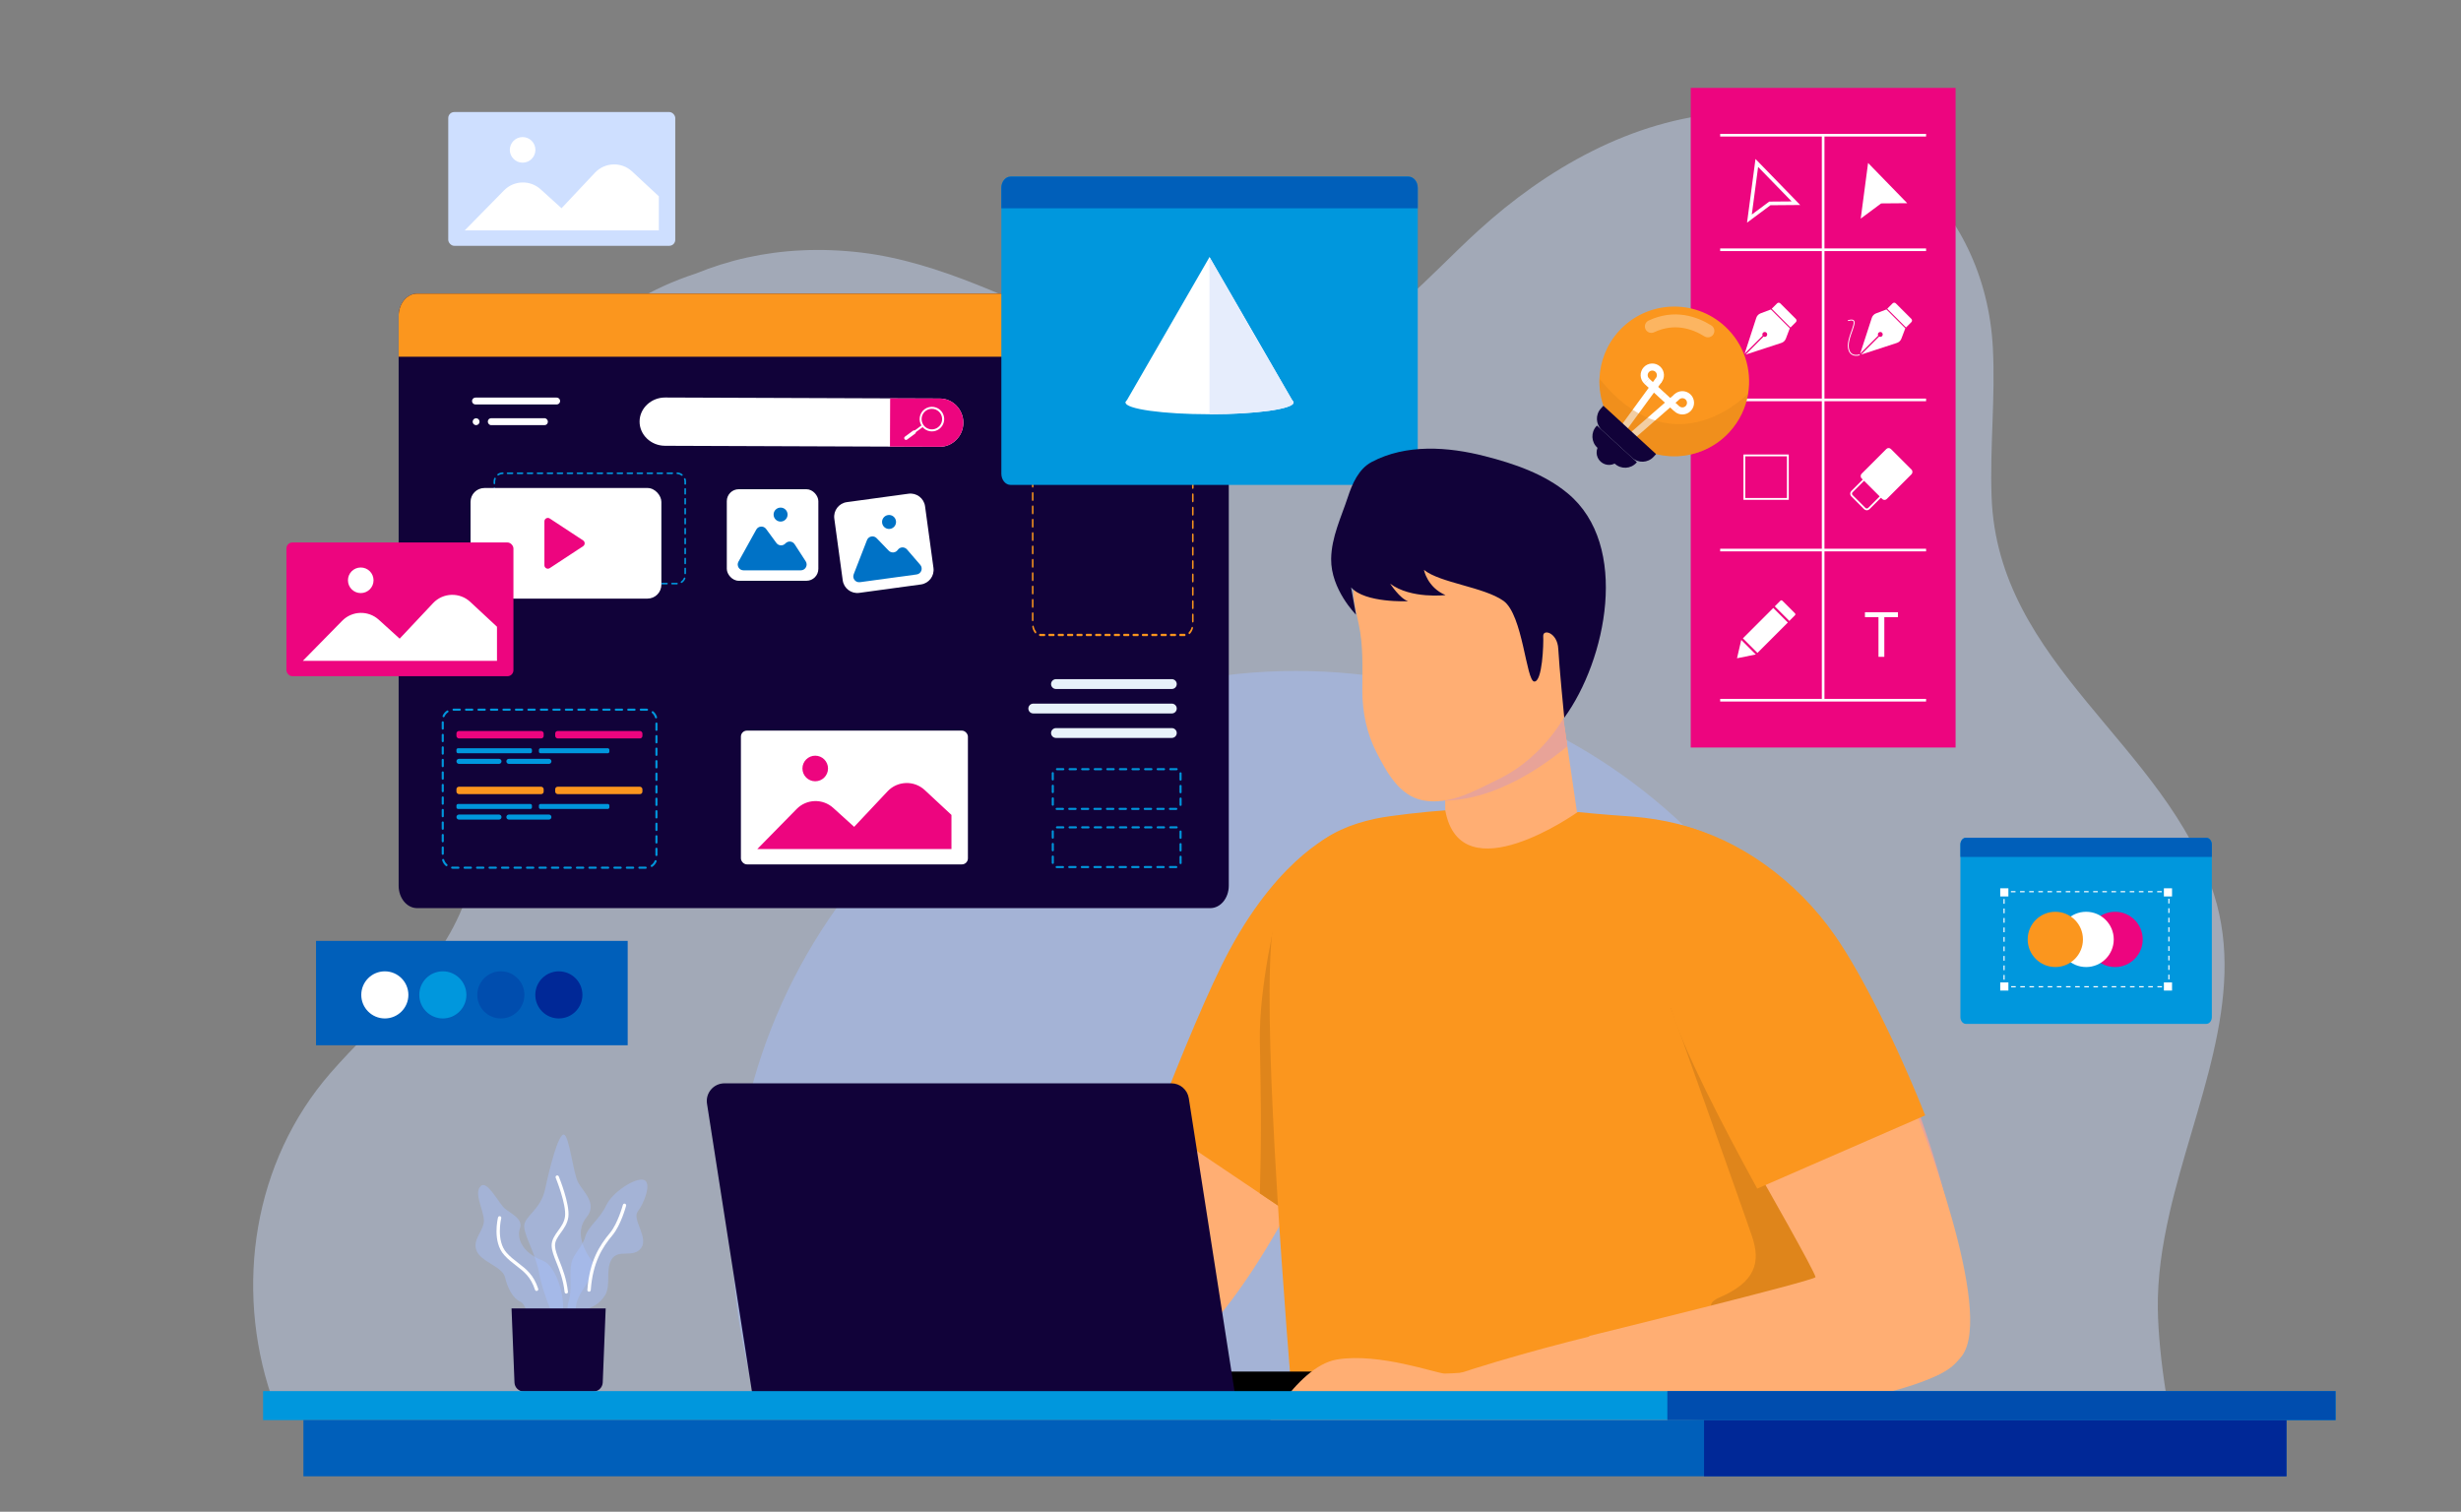 <?xml version="1.0" encoding="UTF-8"?><svg xmlns="http://www.w3.org/2000/svg" viewBox="0 0 700 430"><rect x="0" y="0" width="700" height="430" fill="#808080" stroke="none"/><defs><style>.cls-1{mix-blend-mode:multiply;}.cls-1,.cls-2{fill:#e8a398;}.cls-3,.cls-4{fill:#df851b;}.cls-5{fill:#fb961e;}.cls-6{fill:#fff;}.cls-7{fill:#110239;}.cls-8{stroke-dasharray:0 0 1.3 1.3;}.cls-8,.cls-9,.cls-10,.cls-11,.cls-12,.cls-13,.cls-14,.cls-15,.cls-16{fill:none;stroke:#fff;}.cls-8,.cls-10,.cls-11,.cls-12,.cls-13,.cls-14,.cls-15,.cls-16{stroke-miterlimit:10;}.cls-8,.cls-10,.cls-14{stroke-width:.33px;}.cls-4{opacity:.4;}.cls-9{mix-blend-mode:screen;opacity:.3;stroke-linejoin:round;stroke-width:3.67px;}.cls-9,.cls-16{stroke-linecap:round;}.cls-17{fill:#ed057f;}.cls-11{stroke-width:.75px;}.cls-18{isolation:isolate;}.cls-19{fill:#e8f2fa;}.cls-20{fill:#cedfff;}.cls-12{stroke-width:2.01px;}.cls-13{stroke-width:1.04px;}.cls-21{fill:#005fba;}.cls-22{fill:#f7931e;}.cls-14{stroke-dasharray:0 0 1.35 1.35;}.cls-23{fill:#004dae;}.cls-24{fill:#e6edfc;}.cls-25,.cls-26{opacity:.43;}.cls-26{fill:#a9c2ff;}.cls-27{fill:#0072c6;}.cls-28{fill:#002897;}.cls-15{stroke-width:.52px;}.cls-29{fill:#ffae73;}.cls-30{fill:#0097dd;}.cls-16{stroke-width:.26px;}</style></defs><g class="cls-18"><g id="Layer_1"><g><g><g class="cls-25"><path class="cls-20" d="M617.06,345.27c-2.04,9-3.43,18.01-3.29,27.1,.1,6.68,.91,15.22,2.42,24.55H77.12c-10.34-30.85-5.14-66.42,16.87-91.7,13.28-15.22,29.51-27.72,37.42-46.79,8.57-20.7,8.5-44.49,9.45-66.52,0-.07,.01-.16,.01-.25,2.05-46.76,5.19-96.93,57.07-113.86,4.66-1.9,9.49-3.43,14.52-4.54,10.09-2.22,20.93-2.8,32.54-1.42,22.76,2.75,43.44,14.07,64.72,22.6,21.28,8.56,45.52,14.37,66.86,5.96,17.43-6.87,29.9-22.01,43.75-34.66,19.53-17.85,43.89-31.68,70.3-33.61,41.19-2.97,74.12,25.94,76.22,66.9,.73,14.07-.88,28.15-.37,42.21,1.67,47.97,49.71,70.42,63.28,113.23,9.39,29.62-5.68,59.98-12.71,90.8Z"/></g><path class="cls-26" d="M528.91,351.15c0,16.05-2.37,31.57-6.76,46.19H215.08c-4.4-14.62-6.76-30.13-6.76-46.19,0-88.53,71.76-160.3,160.3-160.3s160.3,71.76,160.3,160.3Z"/><g><g><path class="cls-7" d="M113.39,89.87V251.94c0,3.52,2.35,6.37,5.25,6.37h225.61c2.91,0,5.26-2.85,5.26-6.37V89.87c0-3.51-2.35-6.36-5.26-6.36H118.64c-2.9,0-5.25,2.85-5.25,6.36Z"/><path class="cls-5" d="M113.39,89.87v11.61h236.12v-11.61c0-3.51-2.35-6.36-5.26-6.36H118.64c-2.9,0-5.25,2.85-5.25,6.36Z"/></g><g><path class="cls-6" d="M274.01,120.25c0,1.89-.77,3.6-1.99,4.84-1.22,1.24-2.9,2.01-4.74,2l-78.13-.29c-3.99-.01-7.24-3.12-7.23-6.89,0-1.89,.83-3.6,2.15-4.84,1.32-1.24,3.13-2.01,5.13-2l78.13,.29c3.69,.01,6.69,3.11,6.68,6.89Z"/><path class="cls-17" d="M274.01,120.25c0,1.89-.77,3.6-1.99,4.84-1.22,1.24-2.9,2.01-4.74,2l-14.14-.05,.05-13.73,14.14,.05c3.69,.01,6.69,3.11,6.68,6.89Z"/><g><path class="cls-6" d="M265.06,122.71c-.17,0-.35-.01-.52-.04-.92-.14-1.74-.63-2.29-1.39-1.14-1.56-.81-3.75,.75-4.89h0c1.56-1.14,3.75-.81,4.89,.75,1.14,1.56,.81,3.75-.75,4.89-.61,.45-1.33,.68-2.08,.68Zm-1.73-5.86c-1.3,.95-1.58,2.79-.63,4.09,.46,.63,1.14,1.04,1.91,1.16,.77,.12,1.54-.07,2.17-.53,1.3-.95,1.58-2.79,.63-4.09-.95-1.3-2.79-1.58-4.09-.63h0Z"/><rect class="cls-6" x="260.26" y="120.14" width=".58" height="4.78" transform="translate(205.03 -159.99) rotate(53.7)"/><path class="cls-6" d="M257.29,124.92h0c-.17-.23-.12-.55,.11-.72l2.27-1.67c.23-.17,.55-.12,.72,.11h0c.17,.23,.12,.55-.11,.72l-2.27,1.67c-.23,.17-.55,.12-.72-.11Z"/></g></g><g><rect class="cls-6" x="206.73" y="139.16" width="26.04" height="26.04" rx="3.39" ry="3.39"/><g><path class="cls-27" d="M210.05,159.76l5.06-9.12c.59-1.06,2.08-1.16,2.8-.18l2.92,3.98c.62,.85,1.86,.91,2.57,.14h0c.74-.8,2.03-.7,2.62,.22l3.15,4.86c.72,1.11-.08,2.57-1.4,2.57h-16.27c-1.27,0-2.07-1.36-1.46-2.47Z"/><path class="cls-27" d="M220.04,146.37c0-1.1,.89-1.99,1.99-1.99s1.99,.89,1.99,1.99-.89,1.99-1.99,1.99-1.99-.89-1.99-1.99Z"/></g></g><g><path class="cls-6" d="M242.55,141.52h17.71c2.3,0,4.17,1.87,4.17,4.17v17.71c0,2.3-1.87,4.17-4.17,4.17h-17.71c-2.3,0-4.17-1.87-4.17-4.17v-17.71c0-2.3,1.87-4.17,4.17-4.17Z" transform="translate(-18.58 35.4) rotate(-7.77)"/><g><path class="cls-27" d="M242.82,163.35l3.78-9.72c.44-1.13,1.9-1.43,2.75-.55l3.43,3.55c.73,.76,1.97,.65,2.57-.21h0c.62-.9,1.92-.96,2.63-.14l3.78,4.39c.86,1,.27,2.56-1.04,2.73l-16.12,2.2c-1.26,.17-2.24-1.07-1.78-2.25Z"/><path class="cls-27" d="M250.91,148.74c-.15-1.09,.61-2.09,1.7-2.24,1.09-.15,2.09,.61,2.24,1.7,.15,1.09-.61,2.09-1.7,2.24-1.09,.15-2.09-.61-2.24-1.7Z"/></g></g><path class="cls-30" d="M192.57,166.23h-1.43c-.13,0-.23-.11-.23-.23s.11-.23,.23-.23h1.42c.13,0,.24,.11,.24,.23s-.1,.23-.23,.23Zm-2.85,0h-1.42c-.13,0-.23-.11-.23-.23s.11-.23,.23-.23h1.42c.13,0,.23,.11,.23,.23s-.11,.23-.23,.23Zm-2.84,0h-1.42c-.13,0-.23-.11-.23-.23s.11-.23,.23-.23h1.42c.13,0,.23,.11,.23,.23s-.11,.23-.23,.23Zm-2.84,0h-1.42c-.13,0-.23-.11-.23-.23s.11-.23,.23-.23h1.42c.13,0,.23,.11,.23,.23s-.11,.23-.23,.23Zm-2.84,0h-1.42c-.13,0-.23-.11-.23-.23s.11-.23,.23-.23h1.42c.13,0,.23,.11,.23,.23s-.11,.23-.23,.23Zm-2.84,0h-1.42c-.13,0-.23-.11-.23-.23s.11-.23,.23-.23h1.42c.13,0,.23,.11,.23,.23s-.11,.23-.23,.23Zm-2.84,0h-1.42c-.13,0-.23-.11-.23-.23s.11-.23,.23-.23h1.42c.13,0,.23,.11,.23,.23s-.11,.23-.23,.23Zm-2.84,0h-1.42c-.13,0-.23-.11-.23-.23s.11-.23,.23-.23h1.42c.13,0,.23,.11,.23,.23s-.11,.23-.23,.23Zm-2.84,0h-1.42c-.13,0-.23-.11-.23-.23s.11-.23,.23-.23h1.42c.13,0,.23,.11,.23,.23s-.11,.23-.23,.23Zm-2.84,0h-1.42c-.13,0-.23-.11-.23-.23s.11-.23,.23-.23h1.42c.13,0,.23,.11,.23,.23s-.11,.23-.23,.23Zm-2.84,0h-1.42c-.13,0-.23-.11-.23-.23s.11-.23,.23-.23h1.42c.13,0,.23,.11,.23,.23s-.11,.23-.23,.23Zm-2.84,0h-1.42c-.13,0-.23-.11-.23-.23s.11-.23,.23-.23h1.42c.13,0,.23,.11,.23,.23s-.11,.23-.23,.23Zm-2.84,0h-1.42c-.13,0-.23-.11-.23-.23s.11-.23,.23-.23h1.42c.13,0,.23,.11,.23,.23s-.11,.23-.23,.23Zm-2.84,0h-1.42c-.13,0-.23-.11-.23-.23s.11-.23,.23-.23h1.42c.13,0,.23,.11,.23,.23s-.11,.23-.23,.23Zm-2.84,0h-1.42c-.13,0-.23-.11-.23-.23s.11-.23,.23-.23h1.42c.13,0,.23,.11,.23,.23s-.11,.23-.23,.23Zm-2.84,0h-1.42c-.13,0-.23-.11-.23-.23s.11-.23,.23-.23h1.42c.13,0,.23,.11,.23,.23s-.11,.23-.23,.23Zm-2.84,0h-1.42c-.13,0-.23-.11-.23-.23s.11-.23,.23-.23h1.42c.13,0,.23,.11,.23,.23s-.11,.23-.23,.23Zm-2.84,0h-1.26c-.06,0-.11,0-.17,0-.13,0-.23-.12-.22-.25,0-.13,.12-.23,.25-.22,.05,0,.09,0,.14,0h1.26c.13,0,.23,.11,.23,.23s-.11,.23-.23,.23Zm49.57-.41c-.08,0-.15-.04-.19-.1-.07-.11-.05-.25,.06-.33,.36-.24,.63-.58,.79-.98,.05-.12,.19-.18,.31-.13,.12,.05,.18,.19,.13,.31-.2,.49-.53,.9-.96,1.19-.04,.03-.09,.04-.13,.04Zm-52.29-.08c-.05,0-.1-.02-.14-.05-.42-.32-.72-.75-.89-1.25-.04-.12,.03-.26,.15-.3,.12-.04,.26,.03,.3,.15,.14,.41,.39,.76,.73,1.03,.1,.08,.12,.23,.04,.33-.05,.06-.12,.09-.19,.09Zm53.34-2.4c-.13,0-.23-.11-.23-.23v-1.42c0-.13,.11-.23,.23-.23s.23,.11,.23,.23v1.42c0,.13-.11,.23-.23,.23Zm-54.28-.14c-.13,0-.23-.11-.23-.23v-1.42c0-.13,.11-.23,.23-.23s.23,.11,.23,.23v1.42c0,.13-.11,.23-.23,.23Zm54.28-2.69c-.13,0-.23-.11-.23-.23v-1.42c0-.13,.11-.23,.23-.23s.23,.11,.23,.23v1.42c0,.13-.11,.23-.23,.23Zm-54.28-.14c-.13,0-.23-.11-.23-.23v-1.42c0-.13,.11-.23,.23-.23s.23,.11,.23,.23v1.42c0,.13-.11,.23-.23,.23Zm54.28-2.69c-.13,0-.23-.11-.23-.23v-1.42c0-.13,.11-.23,.23-.23s.23,.11,.23,.23v1.42c0,.13-.11,.23-.23,.23Zm-54.28-.14c-.13,0-.23-.11-.23-.23v-1.42c0-.13,.11-.23,.23-.23s.23,.11,.23,.23v1.42c0,.13-.11,.23-.23,.23Zm54.28-2.69c-.13,0-.23-.11-.23-.23v-1.42c0-.13,.11-.23,.23-.23s.23,.11,.23,.23v1.42c0,.13-.11,.23-.23,.23Zm-54.28-.14c-.13,0-.23-.11-.23-.23v-1.42c0-.13,.11-.23,.23-.23s.23,.11,.23,.23v1.42c0,.13-.11,.23-.23,.23Zm54.28-2.69c-.13,0-.23-.11-.23-.23v-1.42c0-.13,.11-.23,.23-.23s.23,.11,.23,.23v1.42c0,.13-.11,.23-.23,.23Zm-54.28-.14c-.13,0-.23-.11-.23-.23v-1.42c0-.13,.11-.23,.23-.23s.23,.11,.23,.23v1.42c0,.13-.11,.23-.23,.23Zm54.28-2.69c-.13,0-.23-.11-.23-.23v-1.42c0-.13,.11-.23,.23-.23s.23,.11,.23,.23v1.42c0,.13-.11,.23-.23,.23Zm-54.28-.14c-.13,0-.23-.11-.23-.23v-1.42c0-.13,.11-.23,.23-.23s.23,.11,.23,.23v1.42c0,.13-.11,.23-.23,.23Zm54.28-2.69c-.13,0-.23-.11-.23-.23v-1.42c0-.13,.11-.23,.23-.23s.23,.11,.23,.23v1.42c0,.13-.11,.23-.23,.23Zm-54.28-.14c-.13,0-.23-.11-.23-.23v-1.42c0-.13,.11-.23,.23-.23s.23,.11,.23,.23v1.42c0,.13-.11,.23-.23,.23Zm54.28-2.69c-.13,0-.23-.11-.23-.23v-1.42c0-.13,.11-.23,.23-.23s.23,.11,.23,.23v1.42c0,.13-.11,.23-.23,.23Zm-54.28-.14c-.13,0-.23-.11-.23-.23v-1.42c0-.13,.11-.23,.23-.23s.23,.11,.23,.23v1.42c0,.13-.11,.23-.23,.23Zm54.28-2.69c-.13,0-.23-.11-.23-.23v-1.42c0-.13,.11-.23,.23-.23s.23,.11,.23,.23v1.42c0,.13-.11,.23-.23,.23Zm-54.28-.14c-.13,0-.23-.11-.23-.23v-1.42c0-.13,.11-.23,.23-.23s.23,.11,.23,.23v1.42c0,.13-.11,.23-.23,.23Zm54.28-2.69c-.13,0-.23-.11-.23-.23v-.64c0-.24-.04-.47-.11-.69-.04-.12,.02-.26,.15-.3,.12-.04,.26,.02,.3,.15,.09,.27,.14,.55,.14,.84v.64c0,.13-.11,.23-.23,.23Zm-54.28-.14c-.13,0-.23-.11-.23-.23v-.5c0-.34,.06-.67,.19-.99,.05-.12,.19-.18,.31-.13,.12,.05,.18,.19,.13,.31-.1,.26-.16,.53-.16,.81v.5c0,.13-.11,.23-.23,.23Zm53.34-2.4s-.1-.02-.14-.05c-.34-.26-.75-.42-1.18-.44-.13,0-.23-.12-.22-.25,0-.13,.12-.23,.25-.22,.52,.03,1.02,.22,1.44,.54,.1,.08,.12,.23,.04,.33-.05,.06-.12,.09-.19,.09Zm-52.28-.08c-.08,0-.15-.04-.19-.1-.07-.11-.04-.25,.06-.33,.43-.29,.94-.45,1.47-.45h0c.13,0,.23,.1,.23,.23,0,.13-.1,.24-.23,.24-.43,0-.85,.13-1.2,.37-.04,.03-.09,.04-.13,.04Zm49.56-.41h-1.42c-.13,0-.23-.11-.23-.23s.11-.23,.23-.23h1.42c.13,0,.23,.11,.23,.23s-.11,.23-.23,.23Zm-2.84,0h-1.42c-.13,0-.23-.11-.23-.23s.11-.23,.23-.23h1.42c.13,0,.23,.11,.23,.23s-.11,.23-.23,.23Zm-2.84,0h-1.42c-.13,0-.23-.11-.23-.23s.11-.23,.23-.23h1.42c.13,0,.23,.11,.23,.23s-.11,.23-.23,.23Zm-2.84,0h-1.42c-.13,0-.23-.11-.23-.23s.11-.23,.23-.23h1.42c.13,0,.23,.11,.23,.23s-.11,.23-.23,.23Zm-2.84,0h-1.42c-.13,0-.23-.11-.23-.23s.11-.23,.23-.23h1.42c.13,0,.23,.11,.23,.23s-.11,.23-.23,.23Zm-2.84,0h-1.42c-.13,0-.23-.11-.23-.23s.11-.23,.23-.23h1.42c.13,0,.23,.11,.23,.23s-.11,.23-.23,.23Zm-2.84,0h-1.42c-.13,0-.23-.11-.23-.23s.11-.23,.23-.23h1.42c.13,0,.23,.11,.23,.23s-.11,.23-.23,.23Zm-2.84,0h-1.42c-.13,0-.23-.11-.23-.23s.11-.23,.23-.23h1.42c.13,0,.23,.11,.23,.23s-.11,.23-.23,.23Zm-2.84,0h-1.42c-.13,0-.23-.11-.23-.23s.11-.23,.23-.23h1.42c.13,0,.23,.11,.23,.23s-.11,.23-.23,.23Zm-2.84,0h-1.42c-.13,0-.23-.11-.23-.23s.11-.23,.23-.23h1.42c.13,0,.23,.11,.23,.23s-.11,.23-.23,.23Zm-2.84,0h-1.42c-.13,0-.23-.11-.23-.23s.11-.23,.23-.23h1.42c.13,0,.23,.11,.23,.23s-.11,.23-.23,.23Zm-2.84,0h-1.42c-.13,0-.23-.11-.23-.23s.11-.23,.23-.23h1.42c.13,0,.23,.11,.23,.23s-.11,.23-.23,.23Zm-2.84,0h-1.42c-.13,0-.23-.11-.23-.23s.11-.23,.23-.23h1.42c.13,0,.23,.11,.23,.23s-.11,.23-.23,.23Zm-2.84,0h-1.42c-.13,0-.23-.11-.23-.23s.11-.23,.23-.23h1.42c.13,0,.23,.11,.23,.23s-.11,.23-.23,.23Zm-2.84,0h-1.42c-.13,0-.23-.11-.23-.23s.11-.23,.23-.23h1.42c.13,0,.23,.11,.23,.23s-.11,.23-.23,.23Zm-2.84,0h-1.42c-.13,0-.23-.11-.23-.23s.11-.23,.23-.23h1.42c.13,0,.23,.11,.23,.23s-.11,.23-.23,.23Zm-2.84,0h-1.42c-.13,0-.23-.11-.23-.23s.11-.23,.23-.23h1.42c.13,0,.23,.11,.23,.23s-.11,.23-.23,.23Z"/><g><rect class="cls-6" x="133.84" y="138.81" width="54.28" height="31.46" rx="3.95" ry="3.95"/><path class="cls-17" d="M154.85,148.3v12.48c0,.78,.87,1.25,1.52,.82l9.49-6.24c.59-.39,.59-1.25,0-1.64l-9.49-6.24c-.65-.43-1.52,.04-1.52,.82Z"/></g><g><path class="cls-19" d="M332.41,110.92h-9.7c-.41,0-.74-.33-.74-.74h0c0-.41,.33-.74,.74-.74h9.7c.41,0,.74,.33,.74,.74h0c0,.41-.33,.74-.74,.74Z"/><path class="cls-19" d="M332.41,113.82h-9.7c-.41,0-.74-.33-.74-.74h0c0-.41,.33-.74,.74-.74h9.7c.41,0,.74,.33,.74,.74h0c0,.41-.33,.74-.74,.74Z"/><path class="cls-19" d="M332.41,116.79h-9.7c-.41,0-.74-.33-.74-.74h0c0-.41,.33-.74,.74-.74h9.7c.41,0,.74,.33,.74,.74h0c0,.41-.33,.74-.74,.74Z"/></g><path class="cls-6" d="M158.34,115.05h-23.1c-.54,0-.98-.44-.98-.98h0c0-.54,.44-.98,.98-.98h23.1c.54,0,.98,.44,.98,.98h0c0,.54-.44,.98-.98,.98Z"/><g><rect class="cls-6" x="138.76" y="118.96" width="17.07" height="1.97" rx=".93" ry=".93"/><path class="cls-6" d="M134.44,119.95c0-.54,.44-.98,.98-.98s.98,.44,.98,.98-.44,.98-.98,.98-.98-.44-.98-.98Z"/></g></g><path class="cls-22" d="M336.99,180.93h-1.34c-.12,0-.22-.14-.22-.32s.1-.32,.22-.32h1.33c.12,0,.23,.14,.23,.32s-.09,.32-.22,.32Zm-2.67,0h-1.33c-.12,0-.22-.14-.22-.32s.1-.32,.22-.32h1.33c.12,0,.22,.14,.22,.32s-.1,.32-.22,.32Zm-2.66,0h-1.33c-.12,0-.22-.14-.22-.32s.1-.32,.22-.32h1.33c.12,0,.22,.14,.22,.32s-.1,.32-.22,.32Zm-2.66,0h-1.33c-.12,0-.22-.14-.22-.32s.1-.32,.22-.32h1.33c.12,0,.22,.14,.22,.32s-.1,.32-.22,.32Zm-2.66,0h-1.33c-.12,0-.22-.14-.22-.32s.1-.32,.22-.32h1.33c.12,0,.22,.14,.22,.32s-.1,.32-.22,.32Zm-2.66,0h-1.33c-.12,0-.22-.14-.22-.32s.1-.32,.22-.32h1.33c.12,0,.22,.14,.22,.32s-.1,.32-.22,.32Zm-2.66,0h-1.33c-.12,0-.22-.14-.22-.32s.1-.32,.22-.32h1.33c.12,0,.22,.14,.22,.32s-.1,.32-.22,.32Zm-2.66,0h-1.33c-.12,0-.22-.14-.22-.32s.1-.32,.22-.32h1.33c.12,0,.22,.14,.22,.32s-.1,.32-.22,.32Zm-2.66,0h-1.33c-.12,0-.22-.14-.22-.32s.1-.32,.22-.32h1.33c.12,0,.22,.14,.22,.32s-.1,.32-.22,.32Zm-2.66,0h-1.33c-.12,0-.22-.14-.22-.32s.1-.32,.22-.32h1.33c.12,0,.22,.14,.22,.32s-.1,.32-.22,.32Zm-2.66,0h-1.33c-.12,0-.22-.14-.22-.32s.1-.32,.22-.32h1.33c.12,0,.22,.14,.22,.32s-.1,.32-.22,.32Zm-2.66,0h-1.33c-.12,0-.22-.14-.22-.32s.1-.32,.22-.32h1.33c.12,0,.22,.14,.22,.32s-.1,.32-.22,.32Zm-2.66,0h-1.33c-.12,0-.22-.14-.22-.32s.1-.32,.22-.32h1.33c.12,0,.22,.14,.22,.32s-.1,.32-.22,.32Zm-2.66,0h-1.33c-.12,0-.22-.14-.22-.32s.1-.32,.22-.32h1.33c.12,0,.22,.14,.22,.32s-.1,.32-.22,.32Zm-2.66,0h-1.33c-.12,0-.22-.14-.22-.32s.1-.32,.22-.32h1.33c.12,0,.22,.14,.22,.32s-.1,.32-.22,.32Zm-2.66,0h-1.06c-.1,0-.2,0-.29-.02-.12-.02-.21-.18-.19-.35,.01-.17,.13-.3,.25-.28,.08,.01,.16,.02,.24,.02h1.06c.12,0,.22,.14,.22,.32s-.1,.32-.22,.32Zm41.2-.55c-.07,0-.14-.05-.18-.14-.07-.15-.04-.34,.06-.44,.34-.32,.6-.77,.75-1.31,.05-.16,.18-.24,.29-.17,.11,.07,.17,.25,.12,.41-.19,.65-.5,1.2-.91,1.59-.04,.04-.08,.05-.12,.05Zm-43.74-.22c-.05,0-.1-.02-.14-.08-.38-.46-.65-1.05-.78-1.73-.03-.17,.03-.34,.15-.39,.12-.05,.24,.05,.27,.22,.11,.55,.33,1.04,.64,1.42,.09,.11,.1,.31,.03,.45-.04,.07-.11,.11-.17,.11Zm44.74-3.09c-.12,0-.22-.14-.22-.32v-1.9c0-.18,.1-.32,.22-.32s.22,.14,.22,.32v1.9c0,.18-.1,.32-.22,.32Zm-45.54-.37c-.12,0-.22-.14-.22-.32v-1.9c0-.18,.1-.32,.22-.32s.22,.14,.22,.32v1.9c0,.18-.1,.32-.22,.32Zm45.54-3.43c-.12,0-.22-.14-.22-.32v-1.9c0-.18,.1-.32,.22-.32s.22,.14,.22,.32v1.9c0,.18-.1,.32-.22,.32Zm-45.54-.37c-.12,0-.22-.14-.22-.32v-1.9c0-.18,.1-.32,.22-.32s.22,.14,.22,.32v1.9c0,.18-.1,.32-.22,.32Zm45.54-3.43c-.12,0-.22-.14-.22-.32v-1.9c0-.18,.1-.32,.22-.32s.22,.14,.22,.32v1.9c0,.18-.1,.32-.22,.32Zm-45.54-.37c-.12,0-.22-.14-.22-.32v-1.9c0-.18,.1-.32,.22-.32s.22,.14,.22,.32v1.9c0,.18-.1,.32-.22,.32Zm45.54-3.43c-.12,0-.22-.14-.22-.32v-1.9c0-.18,.1-.32,.22-.32s.22,.14,.22,.32v1.9c0,.18-.1,.32-.22,.32Zm-45.54-.37c-.12,0-.22-.14-.22-.32v-1.9c0-.18,.1-.32,.22-.32s.22,.14,.22,.32v1.9c0,.18-.1,.32-.22,.32Zm45.54-3.43c-.12,0-.22-.14-.22-.32v-1.9c0-.18,.1-.32,.22-.32s.22,.14,.22,.32v1.9c0,.18-.1,.32-.22,.32Zm-45.54-.37c-.12,0-.22-.14-.22-.32v-1.9c0-.18,.1-.32,.22-.32s.22,.14,.22,.32v1.9c0,.18-.1,.32-.22,.32Zm45.54-3.43c-.12,0-.22-.14-.22-.32v-1.9c0-.18,.1-.32,.22-.32s.22,.14,.22,.32v1.9c0,.18-.1,.32-.22,.32Zm-45.54-.37c-.12,0-.22-.14-.22-.32v-1.9c0-.18,.1-.32,.22-.32s.22,.14,.22,.32v1.9c0,.18-.1,.32-.22,.32Zm45.54-3.43c-.12,0-.22-.14-.22-.32v-1.9c0-.18,.1-.32,.22-.32s.22,.14,.22,.32v1.9c0,.18-.1,.32-.22,.32Zm-45.54-.37c-.12,0-.22-.14-.22-.32v-1.9c0-.18,.1-.32,.22-.32s.22,.14,.22,.32v1.9c0,.18-.1,.32-.22,.32Zm45.54-3.43c-.12,0-.22-.14-.22-.32v-1.9c0-.18,.1-.32,.22-.32s.22,.14,.22,.32v1.9c0,.18-.1,.32-.22,.32Zm-45.54-.37c-.12,0-.22-.14-.22-.32v-1.9c0-.18,.1-.32,.22-.32s.22,.14,.22,.32v1.9c0,.18-.1,.32-.22,.32Zm45.54-3.43c-.12,0-.22-.14-.22-.32v-1.9c0-.18,.1-.32,.22-.32s.22,.14,.22,.32v1.9c0,.18-.1,.32-.22,.32Zm-45.54-.37c-.12,0-.22-.14-.22-.32v-1.9c0-.18,.1-.32,.22-.32s.22,.14,.22,.32v1.9c0,.18-.1,.32-.22,.32Zm45.54-3.43c-.12,0-.22-.14-.22-.32v-1.9c0-.18,.1-.32,.22-.32s.22,.14,.22,.32v1.9c0,.18-.1,.32-.22,.32Zm-45.54-.37c-.12,0-.22-.14-.22-.32v-1.9c0-.18,.1-.32,.22-.32s.22,.14,.22,.32v1.9c0,.18-.1,.32-.22,.32Zm45.54-3.43c-.12,0-.22-.14-.22-.32v-1.9c0-.18,.1-.32,.22-.32s.22,.14,.22,.32v1.9c0,.18-.1,.32-.22,.32Zm-45.54-.37c-.12,0-.22-.14-.22-.32v-1.9c0-.18,.1-.32,.22-.32s.22,.14,.22,.32v1.9c0,.18-.1,.32-.22,.32Zm45.45-3.42c-.1,0-.19-.09-.21-.23-.11-.55-.33-1.04-.64-1.42-.09-.11-.11-.31-.03-.45,.08-.13,.22-.15,.31-.04,.38,.46,.65,1.05,.78,1.72,.03,.17-.03,.34-.15,.39-.02,0-.04,.01-.06,.01Zm-45.28-.35s-.06,0-.09-.02c-.11-.07-.17-.25-.12-.41,.19-.65,.51-1.2,.92-1.59,.1-.1,.24-.06,.31,.09,.07,.15,.04,.34-.06,.44-.34,.32-.6,.77-.75,1.3-.04,.12-.12,.2-.21,.2Zm43.36-1.97h-.03c-.08-.02-.16-.02-.24-.02h-1.07c-.12,0-.22-.14-.22-.32s.1-.32,.22-.32h1.07c.1,0,.19,0,.29,.02,.12,.02,.21,.18,.2,.35-.01,.16-.11,.28-.22,.28Zm-2.66-.02h-1.33c-.12,0-.22-.14-.22-.32s.1-.32,.22-.32h1.33c.12,0,.22,.14,.22,.32s-.1,.32-.22,.32Zm-2.66,0h-1.33c-.12,0-.22-.14-.22-.32s.1-.32,.22-.32h1.33c.12,0,.22,.14,.22,.32s-.1,.32-.22,.32Zm-2.66,0h-1.33c-.12,0-.22-.14-.22-.32s.1-.32,.22-.32h1.33c.12,0,.22,.14,.22,.32s-.1,.32-.22,.32Zm-2.66,0h-1.33c-.12,0-.22-.14-.22-.32s.1-.32,.22-.32h1.33c.12,0,.22,.14,.22,.32s-.1,.32-.22,.32Zm-2.66,0h-1.33c-.12,0-.22-.14-.22-.32s.1-.32,.22-.32h1.33c.12,0,.22,.14,.22,.32s-.1,.32-.22,.32Zm-2.66,0h-1.33c-.12,0-.22-.14-.22-.32s.1-.32,.22-.32h1.33c.12,0,.22,.14,.22,.32s-.1,.32-.22,.32Zm-2.66,0h-1.33c-.12,0-.22-.14-.22-.32s.1-.32,.22-.32h1.33c.12,0,.22,.14,.22,.32s-.1,.32-.22,.32Zm-2.66,0h-1.33c-.12,0-.22-.14-.22-.32s.1-.32,.22-.32h1.33c.12,0,.22,.14,.22,.32s-.1,.32-.22,.32Zm-2.66,0h-1.33c-.12,0-.22-.14-.22-.32s.1-.32,.22-.32h1.33c.12,0,.22,.14,.22,.32s-.1,.32-.22,.32Zm-2.66,0h-1.33c-.12,0-.22-.14-.22-.32s.1-.32,.22-.32h1.33c.12,0,.22,.14,.22,.32s-.1,.32-.22,.32Zm-2.66,0h-1.33c-.12,0-.22-.14-.22-.32s.1-.32,.22-.32h1.33c.12,0,.22,.14,.22,.32s-.1,.32-.22,.32Zm-2.66,0h-1.33c-.12,0-.22-.14-.22-.32s.1-.32,.22-.32h1.33c.12,0,.22,.14,.22,.32s-.1,.32-.22,.32Zm-2.66,0h-1.33c-.12,0-.22-.14-.22-.32s.1-.32,.22-.32h1.33c.12,0,.22,.14,.22,.32s-.1,.32-.22,.32Zm-2.66,0h-1.33c-.12,0-.22-.14-.22-.32s.1-.32,.22-.32h1.33c.12,0,.22,.14,.22,.32s-.1,.32-.22,.32Zm-2.66,0h-1.33c-.12,0-.22-.14-.22-.32s.1-.32,.22-.32h1.33c.12,0,.22,.14,.22,.32s-.1,.32-.22,.32Z"/><g><g><path class="cls-30" d="M284.82,53.43v81.3c0,1.77,1.18,3.2,2.63,3.2h113.17c1.46,0,2.64-1.43,2.64-3.2V53.43c0-1.76-1.18-3.19-2.64-3.19h-113.17c-1.45,0-2.63,1.43-2.63,3.19Z"/><path class="cls-21" d="M284.82,53.43v5.82h118.44v-5.82c0-1.76-1.18-3.19-2.64-3.19h-113.17c-1.45,0-2.63,1.43-2.63,3.19Z"/></g><g><polygon class="cls-6" points="367.93 114.5 320.15 114.5 320.46 113.96 344.03 73.12 367.62 113.96 367.93 114.5"/><path class="cls-6" d="M367.93,114.5c0,1.84-10.69,3.33-23.9,3.33s-23.88-1.49-23.88-3.33c0-.19,.1-.37,.31-.54,1.81-1.59,11.69-2.8,23.58-2.8s21.78,1.21,23.59,2.8c.2,.18,.31,.35,.31,.54Z"/><path class="cls-24" d="M367.93,114.5c0,1.84-10.69,3.33-23.9,3.33v-44.71l23.59,40.84c.2,.18,.31,.35,.31,.54Z"/></g></g><g><g><path class="cls-30" d="M557.61,240.22v49.09c0,1.07,.71,1.93,1.59,1.93h68.34c.88,0,1.59-.86,1.59-1.93v-49.09c0-1.06-.71-1.93-1.59-1.93h-68.34c-.88,0-1.59,.86-1.59,1.93Z"/><path class="cls-21" d="M557.61,240.22v3.52h71.52v-3.52c0-1.06-.71-1.93-1.59-1.93h-68.34c-.88,0-1.59,.86-1.59,1.93Z"/></g><g><g><polyline class="cls-10" points="616.91 280.03 616.91 280.68 616.26 280.68"/><line class="cls-8" x1="614.95" y1="280.68" x2="571.33" y2="280.68"/><polyline class="cls-10" points="570.68 280.68 570.03 280.68 570.03 280.03"/><line class="cls-14" x1="570.03" y1="278.67" x2="570.03" y2="254.96"/><polyline class="cls-10" points="570.03 254.29 570.03 253.64 570.68 253.64"/><line class="cls-8" x1="571.98" y1="253.64" x2="615.6" y2="253.64"/><polyline class="cls-10" points="616.26 253.64 616.91 253.64 616.91 254.29"/><line class="cls-14" x1="616.91" y1="255.64" x2="616.91" y2="279.35"/></g><g><rect class="cls-6" x="615.49" y="252.67" width="2.32" height="2.32"/><rect class="cls-6" x="615.49" y="279.44" width="2.32" height="2.32"/></g><g><rect class="cls-6" x="568.94" y="252.67" width="2.32" height="2.32"/><rect class="cls-6" x="568.94" y="279.44" width="2.32" height="2.32"/></g></g><circle class="cls-17" cx="601.61" cy="267.21" r="7.86"/><circle class="cls-6" cx="593.37" cy="267.21" r="7.86"/><circle class="cls-5" cx="584.61" cy="267.21" r="7.86"/></g><g><rect class="cls-17" x="480.9" y="25" width="75.34" height="187.63"/><line class="cls-11" x1="518.57" y1="38.39" x2="518.57" y2="199.24"/><line class="cls-11" x1="489.28" y1="71.04" x2="547.85" y2="71.04"/><line class="cls-11" x1="489.28" y1="113.75" x2="547.85" y2="113.75"/><line class="cls-11" x1="489.28" y1="156.46" x2="547.85" y2="156.46"/><line class="cls-11" x1="489.28" y1="199.17" x2="547.85" y2="199.17"/><line class="cls-11" x1="489.28" y1="38.46" x2="547.85" y2="38.46"/><g><polygon class="cls-13" points="499.7 46.35 497.6 62.18 503.41 57.86 510.83 57.8 499.7 46.35"/><polygon class="cls-6" points="531.35 46.35 529.26 62.18 535.07 57.86 542.49 57.8 531.35 46.35"/><g><path class="cls-6" d="M504.48,88.1h6.26c.36,0,.64,.29,.64,.64v2.16h-7.55v-2.16c0-.36,.29-.64,.64-.64Z" transform="translate(211.96 -332.72) rotate(45)"/><path class="cls-6" d="M507.96,96.34l1.12-2.95-5.37-5.37-2.95,1.12c-.57,.21-1.01,.68-1.21,1.27l-3.31,10.19,5.13-5.13c-.16-.26-.12-.61,.11-.84,.27-.27,.72-.27,.98,0s.27,.72,0,.99c-.22,.22-.56,.26-.82,.11l-5.13,5.13h0l10.18-3.32c.59-.19,1.05-.63,1.27-1.21Z"/></g><g><g><path class="cls-6" d="M537.34,88.1h6.26c.36,0,.64,.29,.64,.64v2.16h-7.55v-2.16c0-.36,.29-.64,.64-.64Z" transform="translate(221.58 -355.96) rotate(45)"/><path class="cls-6" d="M540.82,96.34l1.12-2.95-5.37-5.37-2.95,1.12c-.57,.21-1.01,.68-1.21,1.27l-3.31,10.19,5.13-5.13c-.16-.26-.12-.61,.11-.84,.27-.27,.72-.27,.98,0s.27,.72,0,.99c-.22,.22-.56,.26-.82,.11l-5.13,5.13h0l10.18-3.32c.59-.19,1.05-.63,1.27-1.21Z"/></g><path class="cls-16" d="M528.88,100.94s-2.15,.74-2.92-1.2c-1.41-3.54,4.02-9.76-.24-8.56"/></g><g><path class="cls-15" d="M527.59,137.03h6.8v5.97c0,.46-.37,.83-.83,.83h-5.14c-.46,0-.83-.37-.83-.83v-5.97h0Z" transform="translate(254.82 -334.34) rotate(45)"/><rect class="cls-6" x="531.54" y="128.92" width="10.14" height="11.8" rx=".91" ry=".91" transform="translate(252.5 -339.95) rotate(45)"/></g><rect class="cls-15" x="496.16" y="129.54" width="12.37" height="12.37"/><g><rect class="cls-6" x="499.2" y="173.2" width="5.86" height="12.23" transform="translate(273.87 -302.53) rotate(45)"/><polygon class="cls-6" points="494.07 187.24 494.07 187.24 495.28 182.02 499.42 186.16 494.07 187.24"/><path class="cls-6" d="M505.29,172.28h5.07c.22,0,.39,.18,.39,.39v2.27h-5.86v-2.27c0-.22,.18-.39,.39-.39Z" transform="translate(271.5 -308.24) rotate(45)"/></g><path class="cls-6" d="M534.32,175.54h-3.86v-1.39h9.39v1.39h-3.88v11.29h-1.66v-11.29Z"/></g></g><g><rect class="cls-17" x="81.47" y="154.3" width="64.57" height="38.05" rx="1.71" ry="1.71"/><path class="cls-6" d="M141.36,178.27v9.7h-55.22l11.19-11.39c2.83-2.88,7.42-3.01,10.41-.3l5.94,5.38,9.5-10.1c2.83-3.01,7.57-3.17,10.59-.35l7.59,7.06Z"/><circle class="cls-6" cx="102.61" cy="165.06" r="3.64"/></g><g><rect class="cls-20" x="127.5" y="31.87" width="64.57" height="38.05" rx="1.71" ry="1.71"/><path class="cls-6" d="M187.4,55.84v9.7h-55.22l11.19-11.39c2.83-2.88,7.42-3.01,10.41-.3l5.94,5.38,9.5-10.1c2.83-3.01,7.57-3.17,10.59-.35l7.59,7.06Z"/><circle class="cls-6" cx="148.65" cy="42.63" r="3.64"/></g><g><path class="cls-26" d="M159.68,379.88c-1.05-2.41-5.25-11.65-6.28-17.5-1.03-5.85-4.21-10.6-4.3-13.52-.09-2.92,4.71-4.64,5.96-10.64,1.26-6,3.77-15.79,5.33-15.49,1.56,.3,2.62,11.04,4.1,13.7,1.48,2.65,5.48,5.94,2.38,9.76-3.1,3.82-1.44,8.38,1.4,12.37s-5.21,8.95-4.42,14.38c.79,5.42-.71,12.72-.71,12.72l-3.47-5.77Z"/><path class="cls-6" d="M161.07,367.96c-.24,0-.44-.18-.47-.42-.39-3.57-1.48-6.3-2.35-8.49-.69-1.73-1.28-3.22-1.34-4.62-.07-1.71,.9-3.05,1.83-4.34,.86-1.19,1.76-2.43,1.97-4.06,.45-3.4-2.62-10.95-2.65-11.03-.1-.24,.02-.52,.26-.62,.24-.1,.52,.02,.62,.26,.13,.32,3.19,7.86,2.72,11.51-.24,1.86-1.25,3.26-2.14,4.49-.91,1.26-1.7,2.36-1.65,3.75,.05,1.24,.59,2.59,1.27,4.31,.89,2.24,2,5.04,2.41,8.74,.03,.26-.16,.49-.42,.52-.02,0-.04,0-.05,0Z"/><path class="cls-26" d="M151.68,378.08c-1.16-.52-1.54-6.85-3.66-7.8-2.13-.95-3.66-3.9-4.37-6.97s-6.97-4.37-8.15-7.68c-1.18-3.31,2.36-5.67,2.13-8.74-.24-3.07-2.84-7.44-.95-9.45,1.89-2.01,5.2,4.96,6.97,6.38,1.77,1.42,5.2,2.95,4.25,5.55-.95,2.6,.35,6.85,6.5,9.22,6.14,2.36,10.16,25.28-2.72,19.49Z"/><path class="cls-6" d="M152.63,367.21c-.2,0-.38-.13-.45-.33-1.21-3.69-3.11-5.15-5.31-6.84-1.14-.87-2.31-1.77-3.45-3.04-3.44-3.81-1.83-10.43-1.76-10.71,.06-.25,.32-.41,.57-.34,.25,.06,.41,.32,.34,.57-.02,.06-1.55,6.42,1.55,9.85,.93,1.03,2.04,1.94,3.33,2.92,2.23,1.71,4.33,3.32,5.63,7.29,.08,.25-.05,.52-.3,.6-.05,.02-.1,.02-.15,.02Z"/><path class="cls-26" d="M163.14,378.79c.32-.95,.63-5.04,2.84-5.99,2.21-.95,4.41-1.58,6.14-4.41,1.73-2.84,0-7.25,1.89-10.24,1.89-2.99,6.14-.16,8.35-3.15,2.21-2.99-2.68-8.19-.95-10.4,1.73-2.21,4.1-8.19,1.73-8.98-2.36-.79-8.98,3.47-10.71,7.25-1.73,3.78-5.2,5.99-5.99,8.98-.79,2.99-3.31,4.57-3.94,7.56-.63,2.99,.32,7.56-.79,10.87-1.1,3.31,1.42,8.51,1.42,8.51Z"/><path class="cls-7" d="M168.78,395.8h-19.79c-1.42,0-2.6-1.12-2.65-2.55l-.84-21.08h26.78l-.84,21.08c-.06,1.42-1.23,2.55-2.65,2.55Z"/><path class="cls-6" d="M167.55,367.42s-.02,0-.04,0c-.26-.02-.46-.25-.44-.51,.6-8.17,3.43-12.61,6.41-16.18,2.27-2.72,3.67-7.96,3.69-8.01,.07-.25,.32-.41,.58-.34,.25,.07,.4,.33,.34,.58-.06,.22-1.47,5.49-3.87,8.37-2.88,3.45-5.62,7.74-6.19,15.64-.02,.25-.23,.44-.47,.44Z"/></g><g><rect class="cls-21" x="89.89" y="267.63" width="88.65" height="29.69"/><g><circle class="cls-6" cx="109.46" cy="282.99" r="6.7"/><circle class="cls-30" cx="125.96" cy="282.99" r="6.7"/><circle class="cls-23" cx="142.46" cy="282.99" r="6.7"/><circle class="cls-28" cx="158.96" cy="282.99" r="6.7"/></g></g><g><path class="cls-29" d="M378.16,242.44c-27.8,1.11-77.33,143.63-57.98,146.38,26.08,18.08,102.97-139.18,57.98-146.38Z"/><path class="cls-5" d="M380.37,236.78l-.25,35.02-.53,69.09s-.55,.89-1.52,2.49c-.25,.39-.5,.83-.8,1.3-.89,1.41-1.99,3.21-3.26,5.31l-15.66-10.54-29.79-20.05c7.63-19.67,15.52-38.67,21.1-49.04,14.83-27.6,30.7-33.58,30.7-33.58Z"/><path class="cls-3" d="M380.12,271.8l-.53,69.09s-.55,.89-1.52,2.49c-.25,.39-.5,.8-.8,1.3-.89,1.41-1.99,3.21-3.26,5.31l-15.66-10.54c.55-19.47,.25-28.13,0-43.26-.28-16.01,4.95-36.76,4.95-36.76,0,0,8.46,6.2,16.82,12.36Z"/><g><polygon class="cls-29" points="450.09 241.48 427.31 258.57 411.07 244.08 411.07 222.23 443.55 196.75 444.12 200.64 445.81 212.27 450.09 241.48"/><path class="cls-1" d="M445.81,212.27c-19.53,16.04-32.63,15.15-34.75,15.53-.12,.01-.18,.03-.18,.03l.18-.16,30.28-26.85s1.2-.16,2.78-.18l1.69,11.63Z"/><g><path class="cls-29" d="M446.35,201.33s-6.02,13.43-20.03,20.26c-6.57,3.21-14.02,7.55-21.62,6.06-6.71-1.32-10.25-7.99-13.11-13.52-2.79-5.39-4.08-11.46-4.09-17.52-.01-6.53,.34-12.86-1.07-19.29-1.11-5.07-2.74-11.42,.3-16.16,3.94-6.14,34.61-13.78,34.61-13.78l18.06,9.96,13.66,9.03-6.71,34.96Z"/><path class="cls-7" d="M405.02,162.09s.93,4.98,6.14,7.18c0,0-9.84,1.16-15.74-3.24,0,0,2.78,4.28,5.09,4.98,0,0-12.27,.58-16.21-3.94l1.39,7.76s-7.18-7.18-7.06-15.86c.08-6.16,2.85-11.82,4.74-17.55,1.24-3.77,3.06-8.02,6.75-9.99,9.84-5.23,21.79-4.36,32.24-1.68,8.32,2.13,16.9,5.04,23.59,10.61,17.77,14.78,10.9,47.44-1.02,63.8,0,0-1.47-14.97-1.7-19.6s-4.4-5.79-4.28-3.59c.12,2.2-.24,13.01-2.55,12.89s-3.22-19.02-8.77-22.96c-5.56-3.94-18.08-5.1-22.59-8.8Z"/></g></g><path class="cls-5" d="M519.26,397.06h-151.81c-3.84-47.34-8.95-121.06-4.78-136.36,4.79-17.59,14.2-24.74,28.57-27.83,4.34-.92,14.59-2.02,19.85-2.37,4.43,24.15,37.67,.48,37.67,.48,0,0,7.96,.79,13.72,1.16,13.47,.83,36.63,5.21,41.28,25.18,2.25,9.66,4.91,34.85,7.74,63.35,1.58,16.1,3.21,33.26,4.85,49.28,.98,9.6,1.94,18.78,2.91,27.1Z"/><path class="cls-3" d="M475.26,286.61s20.81,58.25,23.15,65.28c2.34,7.03,1.04,12.76-9.37,17.18-10.41,4.43,16.4,12.5,16.92,10.93s35.14-31.76,33.06-33.58c-2.08-1.82-63.76-59.81-63.76-59.81Z"/><path class="cls-2" d="M484.53,248.23c-18.54,20.75,49.44,155.45,64.88,143.46,31.13-6.17-28.42-170.78-64.88-143.46Z"/><path class="cls-29" d="M545.23,317.01s22.39,56.23,12.76,68.73c-9.63,12.5-102,19.63-102,19.63l-3.96-25.36s64.17-15.75,64.36-16.73-15.62-28.7-15.62-28.7l44.45-17.57Z"/><path class="cls-29" d="M559.89,379.38c-.06,4.45-2.8,8.47-6.66,10.69-30.14,17.35-163.53,19.54-159.78,10.16-.19-7.17,166.89-54.3,166.44-20.85Z"/><path class="cls-5" d="M499.81,338.1v-.03c-9.49-17.29-21.41-40.19-24.56-51.45,0,0-20.83-42.82-5.34-49.87,2.07-.94,6.44-2.46,8.57-1.94,15.85,3.84,32.39,15.3,43.54,31.42,7.44,10.73,17.34,30.4,25.56,50.98,0,0,.03,.03,.03,.06l-47.8,20.83Z"/><g><path d="M299.15,390.12h106.99v6.67h-102.24c-2.63,0-4.76-2.13-4.76-4.76v-1.91h0Z" transform="translate(705.29 786.92) rotate(180)"/><path class="cls-7" d="M214.02,396.79h137.29l-13.17-84.39c-.38-2.45-2.49-4.25-4.96-4.25h-127.12c-3.08,0-5.44,2.75-4.96,5.8l12.93,82.84Z"/></g><path class="cls-29" d="M357.44,410.9c.22-.67,10.88-22.2,22.86-24.2,11.99-2,28.41,4,30.63,4s7.33-.44,7.33-.44l3.55,14.21s-9.43-.11-10.77,1.44c-1.33,1.55-1.89,3.77-6.88,3.77s-10.1-4.66-16.2-4.66-10.54,7.1-15.98,7.1-14.54-1.22-14.54-1.22Z"/></g><g><rect class="cls-30" x="74.83" y="395.69" width="589.5" height="8.25"/><rect class="cls-21" x="86.3" y="403.93" width="564.06" height="16"/><rect class="cls-28" x="484.7" y="403.93" width="165.66" height="16"/><rect class="cls-23" x="474.26" y="395.69" width="190.07" height="8.25"/></g></g><g><rect class="cls-17" x="129.83" y="207.93" width="24.81" height="2.11" rx=".7" ry=".7"/><g><path class="cls-30" d="M141.93,217.28h-11.38c-.4,0-.72-.32-.72-.72h0c0-.4,.32-.72,.72-.72h11.38c.4,0,.72,.32,.72,.72h0c0,.4-.32,.72-.72,.72Z"/><g><path class="cls-30" d="M130.3,212.83h20.54c.26,0,.47,.21,.47,.47v.49c0,.26-.21,.47-.47,.47h-20.54c-.26,0-.47-.21-.47-.47v-.49c0-.26,.21-.47,.47-.47Z"/><path class="cls-30" d="M153.75,212.83h19.11c.26,0,.47,.21,.47,.47v.49c0,.26-.21,.47-.47,.47h-19.11c-.26,0-.47-.21-.47-.47v-.49c0-.26,.21-.47,.47-.47Z"/><path class="cls-30" d="M156.13,217.28h-11.38c-.4,0-.72-.32-.72-.72h0c0-.4,.32-.72,.72-.72h11.38c.4,0,.72,.32,.72,.72h0c0,.4-.32,.72-.72,.72Z"/></g></g><rect class="cls-17" x="157.92" y="207.93" width="24.81" height="2.11" rx=".7" ry=".7"/></g><g><rect class="cls-5" x="129.83" y="223.78" width="24.81" height="2.1" rx=".7" ry=".7"/><g><path class="cls-30" d="M141.93,233.13h-11.38c-.4,0-.72-.32-.72-.72h0c0-.4,.32-.72,.72-.72h11.38c.4,0,.72,.32,.72,.72h0c0,.4-.32,.72-.72,.72Z"/><g><path class="cls-30" d="M130.3,228.68h20.54c.26,0,.47,.21,.47,.47v.49c0,.26-.21,.47-.47,.47h-20.54c-.26,0-.47-.21-.47-.47v-.49c0-.26,.21-.47,.47-.47Z"/><path class="cls-30" d="M153.75,228.68h19.11c.26,0,.47,.21,.47,.47v.49c0,.26-.21,.47-.47,.47h-19.11c-.26,0-.47-.21-.47-.47v-.49c0-.26,.21-.47,.47-.47Z"/><path class="cls-30" d="M156.13,233.13h-11.38c-.4,0-.72-.32-.72-.72h0c0-.4,.32-.72,.72-.72h11.38c.4,0,.72,.32,.72,.72h0c0,.4-.32,.72-.72,.72Z"/></g></g><rect class="cls-5" x="157.92" y="223.78" width="24.81" height="2.1" rx=".7" ry=".7"/></g><path class="cls-30" d="M334.59,230.38h-1.81c-.16,0-.3-.13-.3-.3s.13-.3,.3-.3h1.79c.16,0,.3,.13,.3,.3s-.13,.3-.29,.3Zm-3.6,0h-1.79c-.16,0-.3-.13-.3-.3s.13-.3,.3-.3h1.79c.16,0,.3,.13,.3,.3s-.13,.3-.3,.3Zm-3.58,0h-1.79c-.16,0-.3-.13-.3-.3s.13-.3,.3-.3h1.79c.16,0,.3,.13,.3,.3s-.13,.3-.3,.3Zm-3.58,0h-1.79c-.16,0-.3-.13-.3-.3s.13-.3,.3-.3h1.79c.16,0,.3,.13,.3,.3s-.13,.3-.3,.3Zm-3.58,0h-1.79c-.16,0-.3-.13-.3-.3s.13-.3,.3-.3h1.79c.16,0,.3,.13,.3,.3s-.13,.3-.3,.3Zm-3.58,0h-1.79c-.16,0-.3-.13-.3-.3s.13-.3,.3-.3h1.79c.16,0,.3,.13,.3,.3s-.13,.3-.3,.3Zm-3.58,0h-1.79c-.16,0-.3-.13-.3-.3s.13-.3,.3-.3h1.79c.16,0,.3,.13,.3,.3s-.13,.3-.3,.3Zm-3.58,0h-1.79c-.16,0-.3-.13-.3-.3s.13-.3,.3-.3h1.79c.16,0,.3,.13,.3,.3s-.13,.3-.3,.3Zm-3.58,0h-1.79c-.16,0-.3-.13-.3-.3s.13-.3,.3-.3h1.79c.16,0,.3,.13,.3,.3s-.13,.3-.3,.3Zm-3.58,0h-1.73s-.05,0-.08,0c-.16,0-.29-.15-.28-.31,0-.16,.14-.29,.31-.28,.02,0,.03,0,.05,0h1.73c.16,0,.3,.13,.3,.3s-.13,.3-.3,.3Zm33.44-1.14h0c-.16,0-.29-.14-.29-.31v-1.78c0-.16,.13-.3,.3-.3s.3,.13,.3,.3v1.8c0,.16-.14,.29-.3,.29Zm-36.34-.05c-.16,0-.3-.13-.3-.3v-1.79c0-.16,.13-.3,.3-.3s.3,.13,.3,.3v1.79c0,.16-.13,.3-.3,.3Zm36.34-3.54c-.16,0-.3-.13-.3-.3v-1.79c0-.16,.13-.3,.3-.3s.3,.13,.3,.3v1.79c0,.16-.13,.3-.3,.3Zm-36.34-.05c-.16,0-.3-.13-.3-.3v-1.79c0-.16,.13-.3,.3-.3s.3,.13,.3,.3v1.79c0,.16-.13,.3-.3,.3Zm36.34-3.54c-.16,0-.3-.13-.3-.3v-1.79c0-.16,.13-.3,.3-.3s.3,.13,.3,.3v1.79c0,.16-.13,.3-.3,.3Zm-36.34-.05c-.16,0-.3-.13-.3-.3v-1.75s0-.04,0-.06c0-.16,.14-.29,.31-.28,.16,0,.29,.14,.28,.31v1.78c0,.16-.13,.3-.3,.3Zm35.22-2.92h-1.79c-.16,0-.3-.13-.3-.3s.13-.3,.3-.3h1.74s.05,0,.07,0c.16,0,.29,.15,.28,.31,0,.16-.14,.28-.3,.28Zm-3.59,0h-1.79c-.16,0-.3-.13-.3-.3s.13-.3,.3-.3h1.79c.16,0,.3,.13,.3,.3s-.13,.3-.3,.3Zm-3.58,0h-1.79c-.16,0-.3-.13-.3-.3s.13-.3,.3-.3h1.79c.16,0,.3,.13,.3,.3s-.13,.3-.3,.3Zm-3.58,0h-1.79c-.16,0-.3-.13-.3-.3s.13-.3,.3-.3h1.79c.16,0,.3,.13,.3,.3s-.13,.3-.3,.3Zm-3.58,0h-1.79c-.16,0-.3-.13-.3-.3s.13-.3,.3-.3h1.79c.16,0,.3,.13,.3,.3s-.13,.3-.3,.3Zm-3.58,0h-1.79c-.16,0-.3-.13-.3-.3s.13-.3,.3-.3h1.79c.16,0,.3,.13,.3,.3s-.13,.3-.3,.3Zm-3.58,0h-1.79c-.16,0-.3-.13-.3-.3s.13-.3,.3-.3h1.79c.16,0,.3,.13,.3,.3s-.13,.3-.3,.3Zm-3.58,0h-1.79c-.16,0-.3-.13-.3-.3s.13-.3,.3-.3h1.79c.16,0,.3,.13,.3,.3s-.13,.3-.3,.3Zm-3.58,0h-1.79c-.16,0-.3-.13-.3-.3s.13-.3,.3-.3h1.79c.16,0,.3,.13,.3,.3s-.13,.3-.3,.3Zm-3.58,0h-1.79c-.16,0-.3-.13-.3-.3s.13-.3,.29-.3h1.79c.16,0,.3,.13,.3,.3s-.13,.3-.3,.3Z"/><path class="cls-30" d="M334.59,246.93h-1.81c-.16,0-.3-.13-.3-.3s.13-.3,.3-.3h1.79c.16,0,.3,.13,.3,.3s-.13,.3-.29,.3Zm-3.6,0h-1.79c-.16,0-.3-.13-.3-.3s.13-.3,.3-.3h1.79c.16,0,.3,.13,.3,.3s-.13,.3-.3,.3Zm-3.58,0h-1.79c-.16,0-.3-.13-.3-.3s.13-.3,.3-.3h1.79c.16,0,.3,.13,.3,.3s-.13,.3-.3,.3Zm-3.58,0h-1.79c-.16,0-.3-.13-.3-.3s.13-.3,.3-.3h1.79c.16,0,.3,.13,.3,.3s-.13,.3-.3,.3Zm-3.58,0h-1.79c-.16,0-.3-.13-.3-.3s.13-.3,.3-.3h1.79c.16,0,.3,.13,.3,.3s-.13,.3-.3,.3Zm-3.58,0h-1.79c-.16,0-.3-.13-.3-.3s.13-.3,.3-.3h1.79c.16,0,.3,.13,.3,.3s-.13,.3-.3,.3Zm-3.58,0h-1.79c-.16,0-.3-.13-.3-.3s.13-.3,.3-.3h1.79c.16,0,.3,.13,.3,.3s-.13,.3-.3,.3Zm-3.58,0h-1.79c-.16,0-.3-.13-.3-.3s.13-.3,.3-.3h1.79c.16,0,.3,.13,.3,.3s-.13,.3-.3,.3Zm-3.58,0h-1.79c-.16,0-.3-.13-.3-.3s.13-.3,.3-.3h1.79c.16,0,.3,.13,.3,.3s-.13,.3-.3,.3Zm-3.58,0h-1.73s-.05,0-.08,0c-.16,0-.29-.15-.28-.31,0-.16,.14-.29,.31-.28,.02,0,.03,0,.05,0h1.73c.16,0,.3,.13,.3,.3s-.13,.3-.3,.3Zm33.44-1.14h0c-.16,0-.29-.14-.29-.31v-1.78c0-.16,.13-.3,.3-.3s.3,.13,.3,.3v1.8c0,.16-.14,.29-.3,.29Zm-36.34-.05c-.16,0-.3-.13-.3-.3v-1.79c0-.16,.13-.3,.3-.3s.3,.13,.3,.3v1.79c0,.16-.13,.3-.3,.3Zm36.34-3.54c-.16,0-.3-.13-.3-.3v-1.79c0-.16,.13-.3,.3-.3s.3,.13,.3,.3v1.79c0,.16-.13,.3-.3,.3Zm-36.34-.05c-.16,0-.3-.13-.3-.3v-1.79c0-.16,.13-.3,.3-.3s.3,.13,.3,.3v1.79c0,.16-.13,.3-.3,.3Zm36.34-3.54c-.16,0-.3-.13-.3-.3v-1.79c0-.16,.13-.3,.3-.3s.3,.13,.3,.3v1.79c0,.16-.13,.3-.3,.3Zm-36.34-.05c-.16,0-.3-.13-.3-.3v-1.75s0-.04,0-.06c0-.16,.14-.29,.31-.28,.16,0,.29,.14,.28,.31v1.78c0,.16-.13,.3-.3,.3Zm35.22-2.92h-1.79c-.16,0-.3-.13-.3-.3s.13-.3,.3-.3h1.74s.05,0,.07,0c.16,0,.29,.15,.28,.31,0,.16-.14,.28-.3,.28Zm-3.59,0h-1.79c-.16,0-.3-.13-.3-.3s.13-.3,.3-.3h1.79c.16,0,.3,.13,.3,.3s-.13,.3-.3,.3Zm-3.58,0h-1.79c-.16,0-.3-.13-.3-.3s.13-.3,.3-.3h1.79c.16,0,.3,.13,.3,.3s-.13,.3-.3,.3Zm-3.58,0h-1.79c-.16,0-.3-.13-.3-.3s.13-.3,.3-.3h1.79c.16,0,.3,.13,.3,.3s-.13,.3-.3,.3Zm-3.58,0h-1.79c-.16,0-.3-.13-.3-.3s.13-.3,.3-.3h1.79c.16,0,.3,.13,.3,.3s-.13,.3-.3,.3Zm-3.58,0h-1.79c-.16,0-.3-.13-.3-.3s.13-.3,.3-.3h1.79c.16,0,.3,.13,.3,.3s-.13,.3-.3,.3Zm-3.58,0h-1.79c-.16,0-.3-.13-.3-.3s.13-.3,.3-.3h1.79c.16,0,.3,.13,.3,.3s-.13,.3-.3,.3Zm-3.58,0h-1.79c-.16,0-.3-.13-.3-.3s.13-.3,.3-.3h1.79c.16,0,.3,.13,.3,.3s-.13,.3-.3,.3Zm-3.58,0h-1.79c-.16,0-.3-.13-.3-.3s.13-.3,.3-.3h1.79c.16,0,.3,.13,.3,.3s-.13,.3-.3,.3Zm-3.58,0h-1.79c-.16,0-.3-.13-.3-.3s.13-.3,.29-.3h1.79c.16,0,.3,.13,.3,.3s-.13,.3-.3,.3Z"/><path class="cls-30" d="M183.66,247.11h-1.79c-.16,0-.3-.13-.3-.3s.13-.3,.3-.3h1.78c.16,0,.3,.13,.3,.3s-.13,.3-.29,.3Zm-3.57,0h-1.78c-.16,0-.3-.13-.3-.3s.13-.3,.3-.3h1.78c.16,0,.3,.13,.3,.3s-.13,.3-.3,.3Zm-3.55,0h-1.78c-.16,0-.3-.13-.3-.3s.13-.3,.3-.3h1.78c.16,0,.3,.13,.3,.3s-.13,.3-.3,.3Zm-3.55,0h-1.78c-.16,0-.3-.13-.3-.3s.13-.3,.3-.3h1.78c.16,0,.3,.13,.3,.3s-.13,.3-.3,.3Zm-3.55,0h-1.78c-.16,0-.3-.13-.3-.3s.13-.3,.3-.3h1.78c.16,0,.3,.13,.3,.3s-.13,.3-.3,.3Zm-3.55,0h-1.78c-.16,0-.3-.13-.3-.3s.13-.3,.3-.3h1.78c.16,0,.3,.13,.3,.3s-.13,.3-.3,.3Zm-3.55,0h-1.78c-.16,0-.3-.13-.3-.3s.13-.3,.3-.3h1.78c.16,0,.3,.13,.3,.3s-.13,.3-.3,.3Zm-3.55,0h-1.78c-.16,0-.3-.13-.3-.3s.13-.3,.3-.3h1.78c.16,0,.3,.13,.3,.3s-.13,.3-.3,.3Zm-3.55,0h-1.78c-.16,0-.3-.13-.3-.3s.13-.3,.3-.3h1.78c.16,0,.3,.13,.3,.3s-.13,.3-.3,.3Zm-3.55,0h-1.78c-.16,0-.3-.13-.3-.3s.13-.3,.3-.3h1.78c.16,0,.3,.13,.3,.3s-.13,.3-.3,.3Zm-3.55,0h-1.78c-.16,0-.3-.13-.3-.3s.13-.3,.3-.3h1.78c.16,0,.3,.13,.3,.3s-.13,.3-.3,.3Zm-3.55,0h-1.78c-.16,0-.3-.13-.3-.3s.13-.3,.3-.3h1.78c.16,0,.3,.13,.3,.3s-.13,.3-.3,.3Zm-3.55,0h-1.78c-.16,0-.3-.13-.3-.3s.13-.3,.3-.3h1.78c.16,0,.3,.13,.3,.3s-.13,.3-.3,.3Zm-3.55,0h-1.78c-.16,0-.3-.13-.3-.3s.13-.3,.3-.3h1.78c.16,0,.3,.13,.3,.3s-.13,.3-.3,.3Zm-3.55,0h-1.78c-.16,0-.3-.13-.3-.3s.13-.3,.3-.3h1.78c.16,0,.3,.13,.3,.3s-.13,.3-.3,.3Zm-3.55,0h-1.42c-.13,0-.26,0-.39-.02-.16-.02-.28-.17-.26-.33,.02-.16,.17-.28,.33-.26,.11,.01,.21,.02,.32,.02h1.42c.16,0,.3,.13,.3,.3s-.13,.3-.3,.3Zm54.99-.51c-.1,0-.19-.05-.25-.13-.09-.14-.06-.32,.08-.41,.45-.3,.8-.72,1-1.22,.06-.15,.24-.22,.39-.16,.15,.06,.22,.24,.16,.39-.25,.61-.67,1.12-1.22,1.49-.05,.03-.11,.05-.17,.05Zm-58.38-.21c-.07,0-.14-.02-.19-.07-.5-.43-.86-.99-1.04-1.62-.05-.16,.05-.32,.2-.37,.16-.05,.32,.05,.37,.2,.15,.52,.44,.98,.86,1.33,.12,.11,.14,.29,.03,.42-.06,.07-.14,.1-.23,.1Zm59.72-2.89c-.16,0-.3-.13-.3-.3v-1.78c0-.16,.13-.3,.3-.3s.3,.13,.3,.3v1.78c0,.16-.13,.3-.3,.3Zm-60.78-.35c-.16,0-.3-.13-.3-.3v-1.78c0-.16,.13-.3,.3-.3s.3,.13,.3,.3v1.78c0,.16-.13,.3-.3,.3Zm60.78-3.21c-.16,0-.3-.13-.3-.3v-1.78c0-.16,.13-.3,.3-.3s.3,.13,.3,.3v1.78c0,.16-.13,.3-.3,.3Zm-60.78-.35c-.16,0-.3-.13-.3-.3v-1.78c0-.16,.13-.3,.3-.3s.3,.13,.3,.3v1.78c0,.16-.13,.3-.3,.3Zm60.78-3.21c-.16,0-.3-.13-.3-.3v-1.78c0-.16,.13-.3,.3-.3s.3,.13,.3,.3v1.78c0,.16-.13,.3-.3,.3Zm-60.78-.35c-.16,0-.3-.13-.3-.3v-1.78c0-.16,.13-.3,.3-.3s.3,.13,.3,.3v1.78c0,.16-.13,.3-.3,.3Zm60.78-3.21c-.16,0-.3-.13-.3-.3v-1.78c0-.16,.13-.3,.3-.3s.3,.13,.3,.3v1.78c0,.16-.13,.3-.3,.3Zm-60.78-.35c-.16,0-.3-.13-.3-.3v-1.78c0-.16,.13-.3,.3-.3s.3,.13,.3,.3v1.78c0,.16-.13,.3-.3,.3Zm60.78-3.21c-.16,0-.3-.13-.3-.3v-1.78c0-.16,.13-.3,.3-.3s.3,.13,.3,.3v1.78c0,.16-.13,.3-.3,.3Zm-60.78-.35c-.16,0-.3-.13-.3-.3v-1.78c0-.16,.13-.3,.3-.3s.3,.13,.3,.3v1.78c0,.16-.13,.3-.3,.3Zm60.78-3.21c-.16,0-.3-.13-.3-.3v-1.78c0-.16,.13-.3,.3-.3s.3,.13,.3,.3v1.78c0,.16-.13,.3-.3,.3Zm-60.78-.35c-.16,0-.3-.13-.3-.3v-1.78c0-.16,.13-.3,.3-.3s.3,.13,.3,.3v1.78c0,.16-.13,.3-.3,.3Zm60.78-3.21c-.16,0-.3-.13-.3-.3v-1.78c0-.16,.13-.3,.3-.3s.3,.13,.3,.3v1.78c0,.16-.13,.3-.3,.3Zm-60.78-.35c-.16,0-.3-.13-.3-.3v-1.78c0-.16,.13-.3,.3-.3s.3,.13,.3,.3v1.78c0,.16-.13,.3-.3,.3Zm60.78-3.21c-.16,0-.3-.13-.3-.3v-1.78c0-.16,.13-.3,.3-.3s.3,.13,.3,.3v1.78c0,.16-.13,.3-.3,.3Zm-60.78-.35c-.16,0-.3-.13-.3-.3v-1.78c0-.16,.13-.3,.3-.3s.3,.13,.3,.3v1.78c0,.16-.13,.3-.3,.3Zm60.78-3.21c-.16,0-.3-.13-.3-.3v-1.78c0-.16,.13-.3,.3-.3s.3,.13,.3,.3v1.78c0,.16-.13,.3-.3,.3Zm-60.78-.35c-.16,0-.3-.13-.3-.3v-1.78c0-.16,.13-.3,.3-.3s.3,.13,.3,.3v1.78c0,.16-.13,.3-.3,.3Zm60.78-3.21c-.16,0-.3-.13-.3-.3v-1.78c0-.16,.13-.3,.3-.3s.3,.13,.3,.3v1.78c0,.16-.13,.3-.3,.3Zm-60.78-.35c-.16,0-.3-.13-.3-.3v-1.78c0-.16,.13-.3,.3-.3s.3,.13,.3,.3v1.78c0,.16-.13,.3-.3,.3Zm60.78-3.21c-.16,0-.3-.13-.3-.3v-1.78c0-.16,.13-.3,.3-.3s.3,.13,.3,.3v1.78c0,.16-.13,.3-.3,.3Zm-60.78-.35c-.16,0-.3-.13-.3-.3v-1.78c0-.16,.13-.3,.3-.3s.3,.13,.3,.3v1.78c0,.16-.13,.3-.3,.3Zm60.66-3.2c-.13,0-.25-.08-.29-.21-.15-.52-.45-.98-.86-1.33-.12-.11-.14-.29-.03-.42,.11-.13,.29-.14,.42-.03,.5,.43,.86,.98,1.05,1.61,.05,.16-.05,.32-.2,.37-.03,0-.06,.01-.08,.01Zm-60.43-.33s-.08,0-.11-.02c-.15-.06-.22-.24-.16-.39,.25-.61,.68-1.12,1.22-1.48,.14-.09,.32-.05,.41,.08,.09,.14,.05,.32-.08,.41-.45,.3-.8,.72-1,1.22-.05,.11-.16,.18-.27,.18Zm57.87-1.84s-.02,0-.03,0c-.1-.01-.21-.02-.32-.02h-1.42c-.16,0-.3-.13-.3-.3s.13-.3,.3-.3h1.42c.13,0,.26,0,.39,.02,.16,.02,.28,.17,.26,.33-.02,.15-.15,.26-.29,.26Zm-3.55-.02h-1.78c-.16,0-.3-.13-.3-.3s.13-.3,.3-.3h1.78c.16,0,.3,.13,.3,.3s-.13,.3-.3,.3Zm-3.55,0h-1.78c-.16,0-.3-.13-.3-.3s.13-.3,.3-.3h1.78c.16,0,.3,.13,.3,.3s-.13,.3-.3,.3Zm-3.55,0h-1.78c-.16,0-.3-.13-.3-.3s.13-.3,.3-.3h1.78c.16,0,.3,.13,.3,.3s-.13,.3-.3,.3Zm-3.55,0h-1.78c-.16,0-.3-.13-.3-.3s.13-.3,.3-.3h1.78c.16,0,.3,.13,.3,.3s-.13,.3-.3,.3Zm-3.55,0h-1.78c-.16,0-.3-.13-.3-.3s.13-.3,.3-.3h1.78c.16,0,.3,.13,.3,.3s-.13,.3-.3,.3Zm-3.55,0h-1.78c-.16,0-.3-.13-.3-.3s.13-.3,.3-.3h1.78c.16,0,.3,.13,.3,.3s-.13,.3-.3,.3Zm-3.55,0h-1.78c-.16,0-.3-.13-.3-.3s.13-.3,.3-.3h1.78c.16,0,.3,.13,.3,.3s-.13,.3-.3,.3Zm-3.55,0h-1.78c-.16,0-.3-.13-.3-.3s.13-.3,.3-.3h1.78c.16,0,.3,.13,.3,.3s-.13,.3-.3,.3Zm-3.55,0h-1.78c-.16,0-.3-.13-.3-.3s.13-.3,.3-.3h1.78c.16,0,.3,.13,.3,.3s-.13,.3-.3,.3Zm-3.55,0h-1.78c-.16,0-.3-.13-.3-.3s.13-.3,.3-.3h1.78c.16,0,.3,.13,.3,.3s-.13,.3-.3,.3Zm-3.55,0h-1.78c-.16,0-.3-.13-.3-.3s.13-.3,.3-.3h1.78c.16,0,.3,.13,.3,.3s-.13,.3-.3,.3Zm-3.55,0h-1.78c-.16,0-.3-.13-.3-.3s.13-.3,.3-.3h1.78c.16,0,.3,.13,.3,.3s-.13,.3-.3,.3Zm-3.55,0h-1.78c-.16,0-.3-.13-.3-.3s.13-.3,.3-.3h1.78c.16,0,.3,.13,.3,.3s-.13,.3-.3,.3Zm-3.55,0h-1.78c-.16,0-.3-.13-.3-.3s.13-.3,.3-.3h1.78c.16,0,.3,.13,.3,.3s-.13,.3-.3,.3Zm-3.55,0h-1.77c-.16,0-.3-.13-.3-.3s.13-.3,.29-.3h1.78c.16,0,.3,.13,.3,.3s-.13,.3-.3,.3Z"/><path class="cls-19" d="M333.31,195.98h-32.95c-.77,0-1.4-.63-1.4-1.4h0c0-.77,.63-1.4,1.4-1.4h32.95c.77,0,1.4,.63,1.4,1.4h0c0,.77-.63,1.4-1.4,1.4Z"/><path class="cls-19" d="M333.31,209.9h-32.95c-.77,0-1.4-.63-1.4-1.4h0c0-.77,.63-1.4,1.4-1.4h32.95c.77,0,1.4,.63,1.4,1.4h0c0,.77-.63,1.4-1.4,1.4Z"/><path class="cls-19" d="M333.31,202.94h-39.41c-.77,0-1.4-.63-1.4-1.4h0c0-.77,.63-1.4,1.4-1.4h39.41c.77,0,1.4,.63,1.4,1.4h0c0,.77-.63,1.4-1.4,1.4Z"/><g><rect class="cls-6" x="210.74" y="207.82" width="64.57" height="38.05" rx="1.71" ry="1.71"/><path class="cls-17" d="M270.63,231.8v9.7h-55.22l11.19-11.39c2.83-2.88,7.42-3.01,10.41-.3l5.94,5.38,9.5-10.1c2.83-3.01,7.57-3.17,10.59-.35l7.59,7.06Z"/><circle class="cls-17" cx="231.88" cy="218.59" r="3.64"/></g><g><path class="cls-5" d="M491.91,122.89c-7.95,8.66-21.41,9.24-30.08,1.29-4.78-4.38-7.09-10.44-6.88-16.45,.18-4.89,2.02-9.74,5.59-13.63,7.95-8.66,21.42-9.24,30.08-1.29,5.49,5.04,7.73,12.3,6.61,19.15-.65,3.95-2.42,7.76-5.32,10.93Z"/><path class="cls-9" d="M485.79,94.12c-3.76-2.34-9.52-4.37-16.09-1.27"/><path class="cls-7" d="M460.67,130.66l-.4,.44c-1.32,1.44-3.55,1.53-4.99,.21s-1.53-3.55-.21-4.99l.4-.44,5.2,4.78Z"/><path class="cls-7" d="M450.66,125.66h15.42v.23c0,2.4-1.94,4.34-4.34,4.34h-6.74c-2.4,0-4.34-1.94-4.34-4.34v-.23h0Z" transform="translate(207.22 -276.28) rotate(42.55)"/><g><g><line class="cls-12" x1="476.97" y1="112.89" x2="464.33" y2="123.9"/><line class="cls-12" x1="472.94" y1="112.6" x2="477.01" y2="116.34"/><path class="cls-12" d="M476.83,113.01c.86-.94,2.33-1,3.27-.14s1,2.33,.14,3.27-2.33,1-3.27,.14"/></g><g><line class="cls-12" x1="471.79" y1="108.13" x2="461.9" y2="121.67"/><path class="cls-4" d="M491.91,122.89c-7.95,8.66-21.41,9.24-30.08,1.29-4.78-4.38-7.09-10.44-6.88-16.45,19.92,24.81,39.77,6.71,42.28,4.23-.65,3.95-2.42,7.76-5.32,10.93Z"/><line class="cls-12" x1="472.98" y1="112.64" x2="468.35" y2="108.39"/><path class="cls-12" d="M471.68,108.28c.86-.94,.8-2.41-.14-3.27-.94-.86-2.41-.8-3.27,.14s-.8,2.41,.14,3.27"/></g></g><path class="cls-7" d="M451.57,121.59h20.33v1.03c0,2.4-1.95,4.35-4.35,4.35h-11.64c-2.4,0-4.35-1.95-4.35-4.35v-1.03h0Z" transform="translate(205.63 -279.52) rotate(42.55)"/></g></g></g></g></svg>